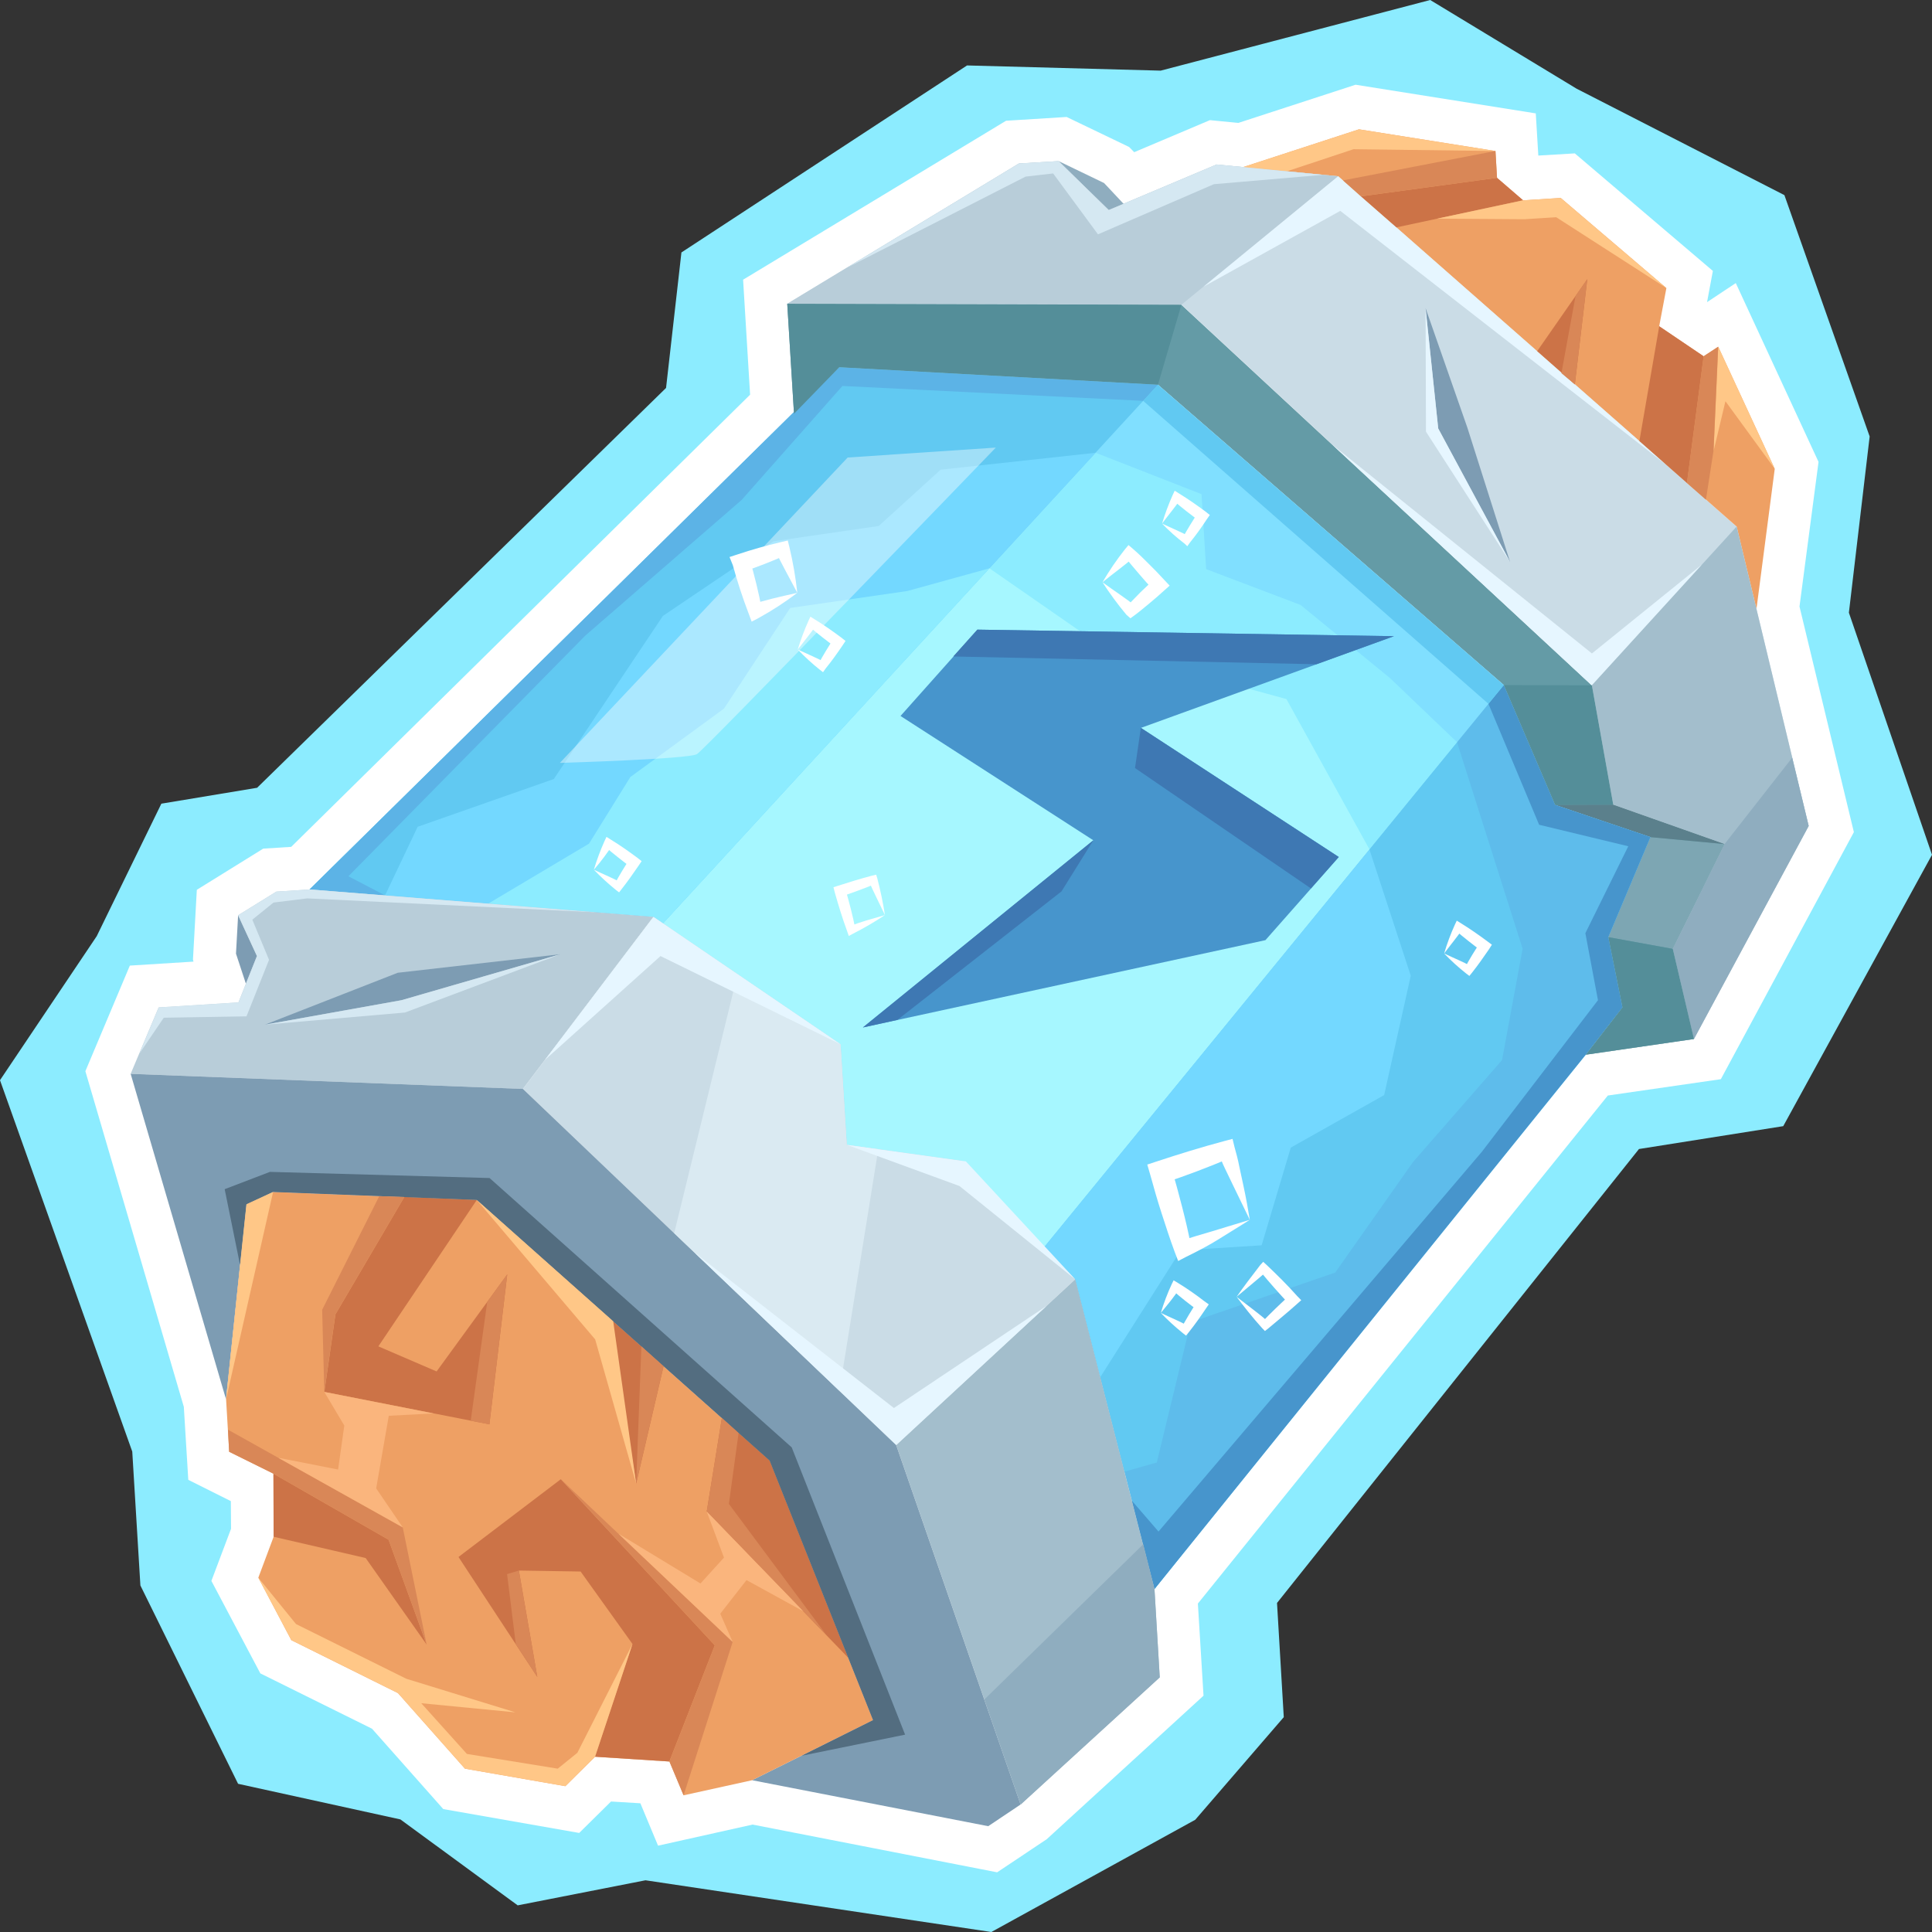 <svg width="48" height="48" viewBox="0 0 48 48" fill="none" xmlns="http://www.w3.org/2000/svg">
<rect x="0" y="0" width="48" height="48" fill="#333333" stroke="none"/>
<g clip-path="url(#clip0_609_406513)">
<path d="M16.037 46.715L12.862 47.338L9.948 45.203L5.915 44.318L3.488 39.39L3.286 36.064L0 26.837L2.403 23.259L4.009 19.967L6.388 19.572L16.548 9.638L16.93 6.272L24.026 1.626L28.837 1.755L35.533 0L39.171 2.204L44.333 4.848L46.451 10.844L45.935 15.222L48 21.237L44.304 27.979L40.72 28.547L31.727 39.825L31.895 42.662L29.695 45.212L24.63 48L16.037 46.715Z" fill="#8CECFF"/>
<path d="M18.698 45.331L16.349 45.855L15.91 44.802L15.181 44.758L14.39 45.539L11.013 44.946L9.242 42.949L6.468 41.575L5.252 39.277L5.74 37.982L5.735 37.295L4.678 36.766L4.567 34.952L2.121 26.614L3.226 23.99L4.808 23.891L4.794 23.842L4.89 22.107L6.54 21.084L7.235 21.04L18.636 9.806L18.462 6.949L24.995 3L26.5 2.906L28.053 3.652L28.179 3.781L30.06 2.985L30.765 3.054L33.679 2.105L38.156 2.817L38.219 3.865L39.126 3.811L42.556 6.731L42.411 7.507L43.125 7.033L45.181 11.476L44.708 15.069L46.059 20.674L42.754 26.812L39.946 27.218L29.761 39.84L29.901 42.129L26.003 45.697L24.773 46.517L18.698 45.331Z" fill="white"/>
<path d="M19.727 10.28L19.559 7.547L29.352 7.572L39.547 17.026L40.078 19.992L42.847 20.97L41.559 23.575L42.085 25.814L39.397 26.204L40.309 25.028L39.957 23.283L41.004 20.797L38.635 19.997L37.361 17.021L28.769 9.558L20.852 9.123L19.727 10.28Z" fill="#649BA6"/>
<path d="M19.559 7.547L25.314 4.062L26.299 4.003L27.543 5.219L30.226 4.087L33.246 4.379L43.146 13.082L44.936 20.52L42.085 25.814L41.559 23.575L42.847 20.97L40.078 19.991L39.547 17.026L29.352 7.571L19.559 7.547Z" fill="#CADCE6"/>
<path d="M30.883 4.152L33.763 3.213L37.155 3.752L37.193 4.419L37.84 4.977L38.776 4.918L41.401 7.157L41.222 8.106L42.327 8.852L42.689 8.615L44.093 11.649L43.639 15.129L43.147 13.083L33.247 4.379L30.883 4.152Z" fill="#EEA064"/>
<path d="M7.691 22.098L19.729 10.28L20.853 9.124L28.77 9.559L37.363 17.022L38.636 19.997L41.005 20.798L39.958 23.284L40.311 25.029L39.399 26.205L28.683 39.48L26.715 31.785L23.883 28.839L21.041 28.444L20.887 25.948L16.236 22.78L7.691 22.098Z" fill="#80DFFF"/>
<path d="M29.352 7.571L33.246 4.379L30.226 4.087L27.543 5.219L26.299 4.003L25.314 4.062L19.559 7.547L29.352 7.571Z" fill="#B8CDD9"/>
<path d="M43.146 13.082L39.547 17.026L40.078 19.991L42.847 20.97L41.559 23.575L42.085 25.814L44.936 20.52L43.146 13.082Z" fill="#A3BECC"/>
<path d="M29.902 7.122L33.246 4.379L41.395 11.545L33.299 5.239L29.902 7.122Z" fill="#E6F6FF"/>
<path d="M42.277 14.031L39.546 17.026L33.105 11.051L39.551 16.235L42.277 14.031Z" fill="#E6F6FF"/>
<path d="M35.418 7.655L35.732 10.645L37.517 13.962L36.455 10.621L35.418 7.655Z" fill="#7D9CB3"/>
<path d="M35.418 7.655L35.732 10.645L37.517 13.962L35.428 10.725L35.418 7.655Z" fill="#E6F6FF"/>
<path d="M42.847 20.97L44.526 18.825L44.936 20.52L42.084 25.814L41.559 23.575L42.847 20.97Z" fill="#8FADBF"/>
<path d="M39.957 23.284L41.559 23.575L42.847 20.971L41.004 20.798L39.957 23.284Z" fill="#7DA6B3"/>
<path d="M38.637 19.997L40.079 19.992L42.849 20.971L41.006 20.798L38.637 19.997Z" fill="#5B808C"/>
<path d="M25.941 30.984L37.361 17.021L38.635 19.997L41.004 20.797L39.957 23.283L40.309 25.028L28.682 39.48L26.713 31.784L25.941 30.984Z" fill="#5EBCEB"/>
<path d="M16.472 22.943L28.77 9.559L20.853 9.124L7.691 22.098L16.236 22.78L16.472 22.943Z" fill="#61C9F2"/>
<path d="M36.199 18.439L37.829 23.57L37.318 26.337L35.108 28.868L33.173 31.616L29.584 32.851L28.74 36.336L27.934 36.563L26.713 31.784L25.941 30.983L36.199 18.439Z" fill="#61C9F2"/>
<path d="M25.943 30.984L23.883 28.839L21.042 28.443L20.887 25.948L19.464 24.984L16.473 22.943L27.222 11.249L29.851 12.277L29.967 14.14L32.312 15.03L34.531 16.844L36.2 18.44L25.943 30.984Z" fill="#8CECFF"/>
<path d="M27.22 11.249L23.37 11.669L21.831 13.068L19.216 13.448L16.47 15.302L13.759 19.355L10.377 20.541L9.566 22.246L16.234 22.779L16.47 22.943L27.22 11.249Z" fill="#73D8FF"/>
<path d="M24.583 14.12L27.516 16.156L31.96 17.367L34.025 21.104L25.943 30.983L23.883 28.838L21.042 28.443L20.887 25.947L16.473 22.942L24.583 14.12Z" fill="#A6F7FF"/>
<path d="M24.582 14.12L22.541 14.684L19.632 15.104L17.987 17.605L15.661 19.305L14.634 20.96L12.125 22.453L16.236 22.779L16.472 22.942L24.582 14.12Z" fill="#8CECFF"/>
<path d="M34.023 21.104L35.05 24.242L34.389 27.207L32.069 28.512L31.345 30.939L29.333 31.067L27.336 34.215L26.713 31.784L25.941 30.983L34.023 21.104Z" fill="#73D8FF"/>
<path d="M28.117 37.28L28.783 38.051L36.816 28.616L39.701 24.85L39.388 23.185L40.454 21.025L38.239 20.491L36.98 17.486L37.361 17.021L38.635 19.997L41.004 20.797L39.957 23.283L40.309 25.028L39.397 26.204L28.682 39.48L28.117 37.28Z" fill="#4795CC"/>
<path d="M9.568 22.246L8.656 21.771L14.542 15.791L18.426 12.421L20.93 9.589L28.403 9.959L28.77 9.559L20.853 9.124L7.691 22.098L9.568 22.246Z" fill="#5CB3E6"/>
<path d="M28.402 9.959L36.98 17.486L37.362 17.021L28.769 9.559L28.402 9.959Z" fill="#61C9F2"/>
<path d="M34.633 15.806L24.284 15.643L22.373 17.788L27.164 20.877L21.438 25.527L31.439 23.358L33.263 21.292L28.346 18.084L34.633 15.806Z" fill="#4795CC"/>
<path d="M38.191 8.724L39.436 6.935L39.127 9.549L38.191 8.724Z" fill="#CC7347"/>
<path d="M41.223 8.105L40.73 10.957L41.913 12L42.327 8.852L41.223 8.105Z" fill="#CC7347"/>
<path d="M37.841 4.976L34.695 5.649L33.812 4.878L37.194 4.418L37.841 4.976Z" fill="#CC7347"/>
<path d="M30.883 4.152L33.763 3.213L37.155 3.752L33.628 3.707L31.973 4.256L30.883 4.152Z" fill="#FFC787"/>
<path d="M35.707 5.432L37.84 4.977L38.776 4.918L41.4 7.157L38.664 5.397L37.868 5.447L35.707 5.432Z" fill="#FFC787"/>
<path d="M42.69 8.614L42.574 11.204L42.868 9.968L44.094 11.649L42.69 8.614Z" fill="#FFC787"/>
<path d="M42.687 8.614L42.571 11.204L42.383 12.415L41.91 12L42.325 8.851L42.687 8.614Z" fill="#D98757"/>
<path d="M39.435 6.935L39.126 9.549L38.793 9.272L39.145 7.35L39.435 6.935Z" fill="#D98757"/>
<path d="M37.154 3.751L33.367 4.482L33.811 4.878L37.193 4.418L37.154 3.751Z" fill="#D98757"/>
<path opacity="0.4" d="M21.06 11.367L13.91 18.954C13.91 18.954 17.114 18.86 17.316 18.736C17.519 18.613 24.741 11.12 24.741 11.12L21.06 11.367Z" fill="white"/>
<path d="M19.809 14.729C19.596 14.323 19.413 14.002 19.268 13.691L19.495 13.804C19.162 13.953 18.825 14.081 18.482 14.2L18.632 13.908C18.747 14.313 18.849 14.719 18.926 15.134L18.68 15.015C19.008 14.911 19.365 14.827 19.809 14.729ZM19.809 14.729C19.503 14.962 19.18 15.171 18.844 15.356L18.675 15.445L18.598 15.238C18.448 14.846 18.318 14.447 18.207 14.042L18.125 13.839L18.337 13.77C18.68 13.656 19.027 13.557 19.384 13.473L19.572 13.429L19.611 13.587C19.701 13.963 19.767 14.344 19.809 14.729Z" fill="white"/>
<path d="M31.051 30.306L30.627 29.432L30.434 29.031C30.371 28.903 30.323 28.774 30.265 28.641L30.535 28.779C30.009 29.007 29.474 29.204 28.933 29.387L29.112 29.041C29.203 29.358 29.29 29.674 29.372 29.995C29.454 30.316 29.532 30.638 29.594 30.984L29.3 30.845C29.565 30.751 29.835 30.672 30.125 30.588L31.051 30.306ZM31.051 30.306C30.829 30.45 30.569 30.603 30.313 30.766C30.057 30.929 29.763 31.082 29.469 31.226L29.271 31.329L29.179 31.087C29.064 30.776 28.962 30.46 28.861 30.148C28.76 29.837 28.668 29.516 28.581 29.199L28.504 28.933L28.76 28.849C29.3 28.671 29.845 28.503 30.4 28.354L30.622 28.295L30.67 28.493C30.714 28.651 30.757 28.809 30.791 28.987L30.892 29.456C30.955 29.748 31.008 30.04 31.051 30.306Z" fill="white"/>
<path d="M27.391 14.466C27.709 14.698 27.974 14.867 28.206 15.054H28.008C28.114 14.936 28.225 14.832 28.331 14.718L28.669 14.397V14.669C28.544 14.54 28.423 14.407 28.307 14.268C28.192 14.13 28.071 13.997 27.96 13.848H28.167C27.941 14.046 27.69 14.224 27.391 14.466ZM27.391 14.466C27.558 14.179 27.745 13.905 27.95 13.646L28.037 13.542L28.158 13.646C28.298 13.764 28.423 13.893 28.553 14.021C28.684 14.15 28.804 14.274 28.925 14.407L29.06 14.55L28.915 14.679C28.799 14.783 28.684 14.886 28.563 14.985C28.442 15.084 28.327 15.183 28.201 15.277L28.085 15.361L27.984 15.272C27.77 15.016 27.572 14.747 27.391 14.466Z" fill="white"/>
<path d="M30.723 32.219C31.022 32.452 31.282 32.64 31.514 32.842H31.36C31.572 32.62 31.799 32.402 32.025 32.195V32.397C31.779 32.135 31.543 31.869 31.311 31.587H31.471C31.248 31.785 31.003 31.982 30.723 32.219ZM30.723 32.219C30.887 31.982 31.084 31.725 31.311 31.429L31.384 31.35L31.471 31.429C31.731 31.676 31.982 31.923 32.228 32.2L32.329 32.303L32.218 32.402C31.987 32.61 31.736 32.812 31.509 33.005L31.427 33.069L31.36 33C31.118 32.733 30.901 32.457 30.723 32.219Z" fill="white"/>
<path d="M21.986 22.735C21.836 22.418 21.701 22.157 21.59 21.899L21.725 21.969C21.46 22.077 21.189 22.176 20.919 22.27L21.006 22.097C21.098 22.418 21.185 22.74 21.252 23.086L21.108 23.017C21.368 22.903 21.653 22.834 21.986 22.735ZM21.986 22.735C21.729 22.905 21.463 23.061 21.189 23.199L21.088 23.254L21.045 23.13C20.929 22.814 20.832 22.497 20.741 22.176L20.707 22.043L20.832 22.003C21.108 21.914 21.383 21.83 21.662 21.756L21.768 21.731L21.797 21.825C21.875 22.125 21.938 22.428 21.986 22.735Z" fill="white"/>
<path d="M19.82 16.137C20.081 16.26 20.303 16.349 20.486 16.453L20.341 16.483C20.452 16.275 20.578 16.073 20.703 15.875L20.737 16.068C20.525 15.909 20.317 15.746 20.115 15.573L20.274 15.539C20.148 15.722 19.999 15.905 19.82 16.137ZM19.82 16.137C19.893 15.894 19.982 15.656 20.086 15.425L20.134 15.321L20.245 15.39C20.472 15.529 20.689 15.682 20.901 15.84L21.007 15.924L20.935 16.033C20.8 16.231 20.665 16.423 20.515 16.606L20.448 16.7L20.37 16.641C20.176 16.486 19.992 16.318 19.82 16.137Z" fill="white"/>
<path d="M35.879 23.689C36.139 23.812 36.361 23.901 36.545 24.005L36.4 24.035C36.511 23.827 36.636 23.624 36.762 23.427L36.796 23.619C36.583 23.461 36.376 23.298 36.173 23.125L36.332 23.09C36.207 23.273 36.057 23.451 35.879 23.689ZM35.879 23.689C35.951 23.445 36.04 23.207 36.144 22.977L36.193 22.873L36.303 22.942C36.53 23.081 36.747 23.234 36.96 23.392L37.066 23.471L36.993 23.585C36.858 23.782 36.723 23.975 36.578 24.158L36.506 24.247L36.429 24.188C36.234 24.035 36.051 23.868 35.879 23.689Z" fill="white"/>
<path d="M14.754 21.608C15.014 21.731 15.236 21.82 15.42 21.924L15.275 21.958C15.386 21.746 15.511 21.548 15.637 21.346L15.671 21.543C15.458 21.385 15.251 21.22 15.048 21.049L15.207 21.014C15.082 21.192 14.957 21.375 14.754 21.608ZM14.754 21.608C14.827 21.365 14.916 21.127 15.019 20.896L15.068 20.792L15.178 20.861C15.405 21 15.622 21.153 15.835 21.311L15.941 21.395L15.868 21.504C15.733 21.701 15.598 21.894 15.454 22.077L15.381 22.171L15.304 22.112C15.111 21.956 14.927 21.787 14.754 21.608Z" fill="white"/>
<path d="M28.871 13.008C29.127 13.131 29.354 13.22 29.537 13.324L29.387 13.354C29.503 13.146 29.629 12.944 29.754 12.746L29.788 12.939C29.576 12.78 29.363 12.617 29.165 12.444L29.325 12.41C29.199 12.593 29.045 12.776 28.871 13.008ZM28.871 13.008C28.944 12.765 29.033 12.527 29.136 12.296L29.185 12.192L29.296 12.262C29.522 12.4 29.739 12.553 29.952 12.711L30.058 12.795L29.981 12.904C29.852 13.102 29.714 13.294 29.566 13.477L29.498 13.571L29.431 13.507C29.232 13.356 29.045 13.189 28.871 13.008Z" fill="white"/>
<path d="M28.84 32.619C29.1 32.743 29.322 32.832 29.511 32.94L29.361 32.97C29.477 32.763 29.597 32.56 29.728 32.362L29.761 32.555C29.546 32.401 29.338 32.236 29.139 32.061L29.298 32.021C29.173 32.219 29.018 32.402 28.84 32.619ZM28.84 32.619C28.913 32.375 29.003 32.138 29.11 31.907L29.158 31.809L29.264 31.873C29.491 32.012 29.71 32.164 29.921 32.328L30.032 32.407L29.954 32.52C29.824 32.713 29.689 32.906 29.539 33.094L29.467 33.183L29.39 33.123C29.196 32.967 29.013 32.799 28.84 32.619Z" fill="white"/>
<path d="M7.69 22.098L6.865 22.152L5.914 22.74L6.382 23.753L5.924 24.905L3.941 25.029L3.246 26.679L12.992 27.055L16.234 22.78L7.69 22.098Z" fill="#B8CDD9"/>
<path d="M12.992 27.054L22.265 35.901L26.713 31.784L23.881 28.839L21.04 28.443L20.885 25.947L16.234 22.779L12.992 27.054Z" fill="#CADCE6"/>
<path d="M26.714 31.784L28.682 39.479L28.813 41.674L25.358 44.832L22.266 35.901L26.714 31.784Z" fill="#A3BECC"/>
<path d="M25.357 44.832L24.552 45.371L18.685 44.229L21.691 42.736L19.119 36.287L11.844 29.812L6.783 29.614L6.122 29.921L5.615 34.764L3.246 26.679L12.992 27.054L22.265 35.901L25.357 44.832Z" fill="#7D9CB3"/>
<path d="M26.301 4.003L27.43 4.547L27.917 5.066L27.546 5.219L26.301 4.003Z" fill="#8FADBF"/>
<path d="M21.031 6.657L25.316 4.062L26.3 4.003L27.544 5.219L30.227 4.087L32.871 4.344L30.159 4.576L27.279 5.822L26.165 4.309L25.48 4.388L21.031 6.657Z" fill="#D5E8F2"/>
<path d="M6.582 25.458L9.882 24.168L13.92 23.708L9.974 24.85L6.582 25.458Z" fill="#7D9CB3"/>
<path d="M5.916 22.739L6.384 23.752L6.109 24.439L5.863 23.693L5.916 22.739Z" fill="#7D9CB3"/>
<path d="M28.404 38.367L24.457 42.222L25.359 44.832L28.814 41.674L28.683 39.479L28.404 38.367Z" fill="#8FADBF"/>
<path d="M18.323 24.208L16.75 30.638L20.856 34.552L21.821 28.552L21.039 28.444L20.885 25.948L18.323 24.208Z" fill="#DAEAF2"/>
<path d="M13.539 26.333L16.236 22.779L20.887 25.947L16.41 23.753L13.539 26.333Z" fill="#E6F6FF"/>
<path d="M26.006 32.442L22.267 35.901L17.254 31.117L22.209 34.982L26.006 32.442Z" fill="#E6F6FF"/>
<path d="M6.582 25.458L9.974 24.85L13.92 23.708L10.061 25.156L6.582 25.458Z" fill="#D5E8F2"/>
<path d="M3.461 26.18L3.943 25.029L5.926 24.905L6.385 23.753L5.917 22.74L6.867 22.152L7.692 22.098L14.818 22.666L7.634 22.32L6.795 22.424L6.269 22.849L6.684 23.847L6.124 25.251L4.069 25.285L3.461 26.18Z" fill="#D5E8F2"/>
<path d="M28.769 9.558L29.352 7.572L19.559 7.547L19.727 10.28L20.852 9.123L28.769 9.558Z" fill="#548E99"/>
<path d="M37.363 17.021L39.549 17.026L40.08 19.992L38.637 19.997L37.363 17.021Z" fill="#548E99"/>
<path d="M41.56 23.575L42.086 25.814L39.398 26.204L40.31 25.028L39.958 23.283L41.56 23.575Z" fill="#548E99"/>
<path d="M5.617 34.764L5.694 36.069L6.794 36.613L6.799 38.179L6.418 39.197L7.238 40.749L9.887 42.064L11.552 43.942L14.046 44.377L14.784 43.646L16.632 43.764L16.984 44.604L18.687 44.229L21.693 42.736L19.121 36.286L11.846 29.812L6.785 29.614L6.124 29.921L5.617 34.764Z" fill="#EEA064"/>
<path d="M14.782 43.645L15.713 40.843L14.425 39.044L12.891 39.02L13.349 41.664L11.391 38.683L13.933 36.751L17.759 40.878L16.63 43.764L14.782 43.645Z" fill="#CC7347"/>
<path d="M21.076 41.189L17.559 37.551L17.935 35.228L19.122 36.286L21.076 41.189Z" fill="#CC7347"/>
<path d="M16.486 33.944L15.806 36.86L15.145 32.748L16.486 33.944Z" fill="#CC7347"/>
<path d="M11.846 29.812L9.4 33.45L10.847 34.073L12.603 31.661L12.159 35.387L8.059 34.582L8.334 32.654L10.046 29.738L11.846 29.812Z" fill="#CC7347"/>
<path d="M19.916 43.621L21.691 42.736L19.12 36.287L11.844 29.812L6.783 29.614L6.122 29.921L5.963 31.423L5.582 29.545L6.706 29.115L12.163 29.268L19.67 35.96L22.487 43.097L19.916 43.621Z" fill="#536D80"/>
<path d="M21.039 28.443L23.997 28.854L26.713 31.784L23.837 29.466L21.039 28.443Z" fill="#E6F6FF"/>
<path d="M16.983 44.604L18.203 40.794L13.934 36.751L17.759 40.878L16.631 43.764L16.983 44.604Z" fill="#D98757"/>
<path d="M13.35 41.664L12.892 39.02L12.598 39.108L12.815 40.848L13.35 41.664Z" fill="#D98757"/>
<path d="M6.798 38.18L9.085 38.709L10.6 40.859L9.654 38.254L6.793 36.613L6.798 38.18Z" fill="#CC7347"/>
<path d="M9.654 38.254L6.793 36.613L5.693 36.069L5.664 35.52L10.006 37.947L10.6 40.858L9.654 38.254Z" fill="#D98757"/>
<path d="M12.602 31.66L12.105 32.347L11.695 35.298L12.159 35.387L12.602 31.66Z" fill="#D98757"/>
<path d="M10.045 29.738L8.332 32.654L8.057 34.582L8.004 32.541L9.422 29.719L10.045 29.738Z" fill="#D98757"/>
<path d="M15.935 33.45L15.805 36.86L16.485 33.944L15.935 33.45Z" fill="#D98757"/>
<path d="M17.935 35.228L18.35 35.604L18.109 37.364L20.535 40.626L17.559 37.551L17.935 35.228Z" fill="#D98757"/>
<path d="M17.558 37.552L17.987 38.698L17.403 39.341L15.367 38.105L18.204 40.794L17.895 40.092L18.547 39.257L19.96 40.033L17.558 37.552Z" fill="#FAB57D"/>
<path d="M6.418 39.197L7.238 40.749L9.887 42.064L11.551 43.942L14.046 44.377L14.784 43.645L15.715 40.843L14.345 43.547L13.857 43.942L11.6 43.576L10.466 42.316L12.806 42.543L10.094 41.708L7.354 40.349L6.418 39.197Z" fill="#FFC787"/>
<path d="M6.785 29.614L5.617 34.764L6.124 29.921L6.785 29.614Z" fill="#FFC787"/>
<path d="M8.057 34.582L10.769 35.116L9.659 35.175L9.346 36.979L10.007 37.948L6.914 36.218L8.4 36.51L8.554 35.417L8.057 34.582Z" fill="#FAB57D"/>
<path d="M11.844 29.812L15.235 32.827L15.805 36.86L14.787 33.277L11.844 29.812Z" fill="#FFC787"/>
<path d="M34.631 15.806L24.282 15.643L23.684 16.31L32.706 16.503L34.631 15.806Z" fill="#3E78B3"/>
<path d="M28.344 18.084L33.26 21.292L32.57 22.073L28.199 19.082L28.344 18.084Z" fill="#3E78B3"/>
<path d="M27.164 20.876L26.373 22.146L22.296 25.339L21.438 25.527L27.164 20.876Z" fill="#3E78B3"/>
</g>
<defs>
<clipPath id="clip0_609_406513">
<rect width="48" height="48" fill="white"/>
</clipPath>
</defs>
</svg>
